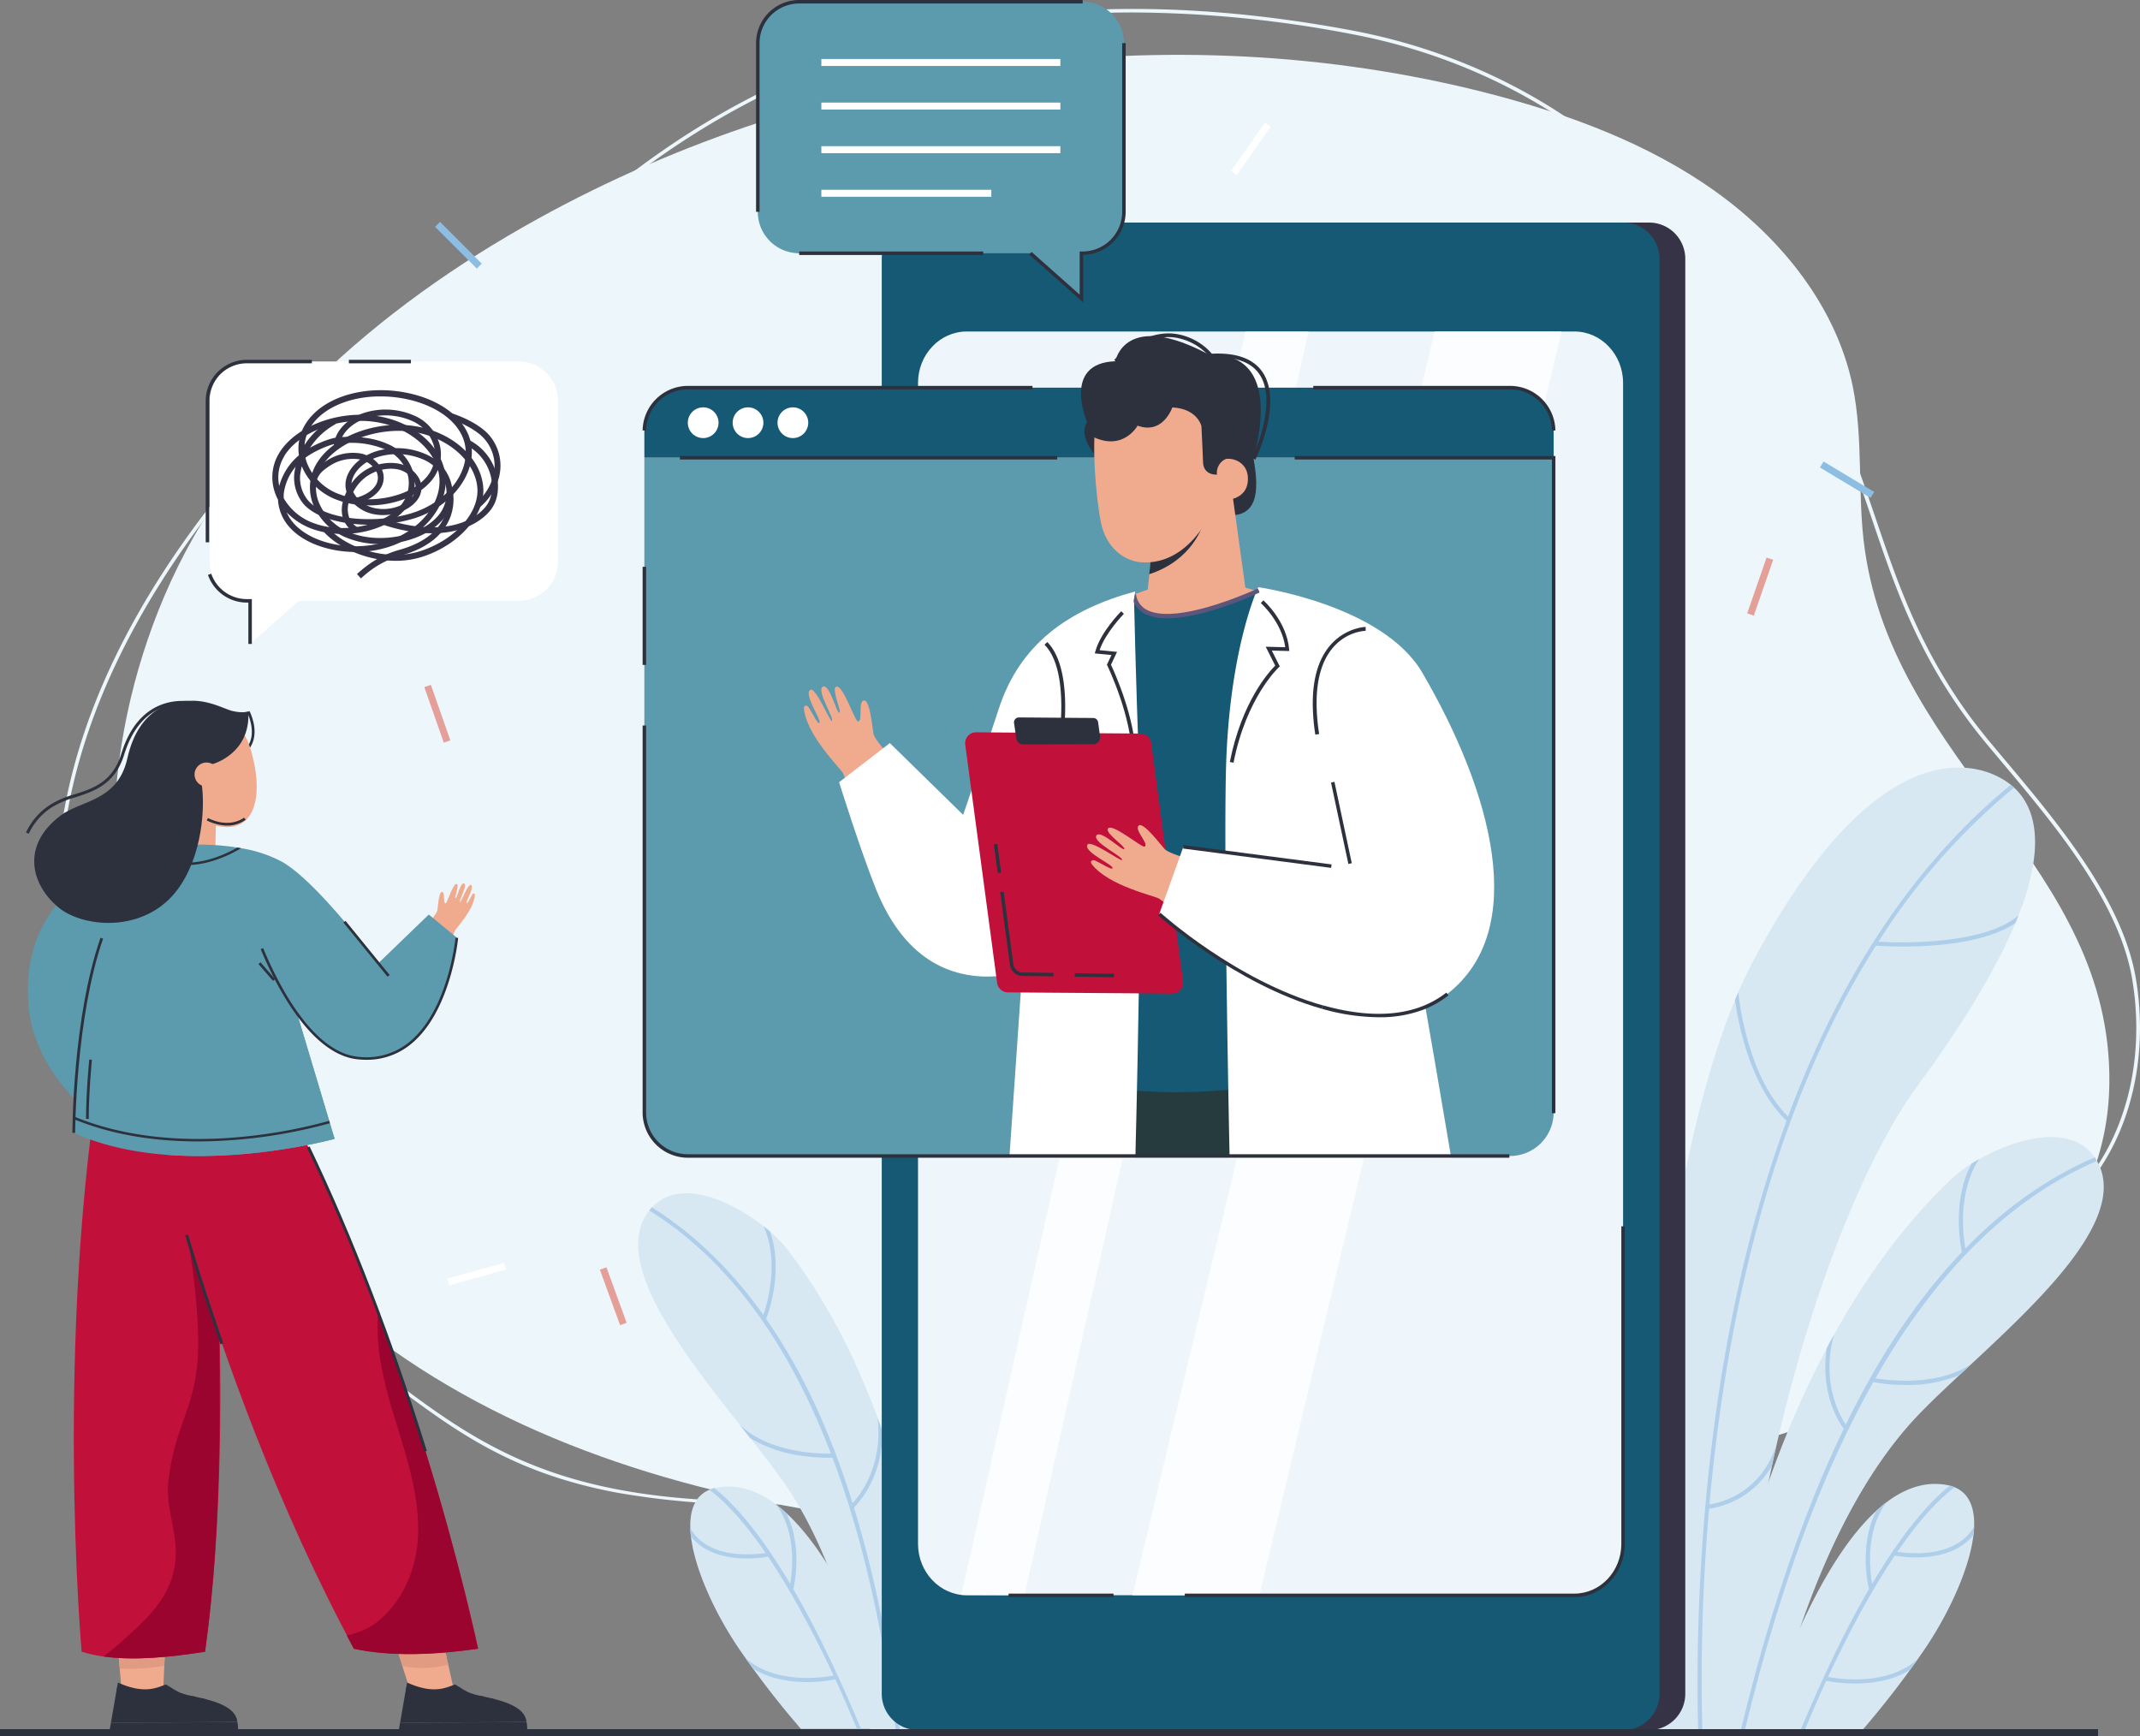 <svg xmlns="http://www.w3.org/2000/svg" viewBox="0 0 613.08 497.37"><rect x="0" y="0" width="613.08" height="497.37" fill="#808080" stroke="none"/><defs><style>.cls-1{fill:#edf6fb;}.cls-2{fill:#d7e8f3;}.cls-3{fill:#aeceea;}.cls-4{fill:#363347;}.cls-5{fill:#165974;}.cls-6{fill:#eef6fb;}.cls-7{opacity:0.77;}.cls-8{fill:#fff;}.cls-9{fill:#2d313d;}.cls-10{fill:#f0ab8f;}.cls-11{fill:#e09b82;}.cls-12{fill:#c1113b;}.cls-13{fill:#5c9aad;}.cls-14{fill:#9b042f;}.cls-15{fill:#253b3e;}.cls-16{fill:#5d567c;}.cls-17{fill:#433a60;}.cls-18{fill:#323847;}.cls-19{fill:#8dbee2;}.cls-20{opacity:0.6;}.cls-21{fill:#df6659;}</style></defs><g id="Layer_2" data-name="Layer 2"><g id="Layer_1-2" data-name="Layer 1"><path class="cls-1" d="M218.31,431a227.15,227.15,0,0,1-41.37-3.35c-27.94-5.18-44-15.9-60.7-28.34C90.7,380.26,64.4,359,45,332.51c-21.34-29.15-31.27-61.43-28-90.89,3.81-33.9,20.15-68.69,48.56-103.38C79.23,121.6,96.86,111.11,113.92,101c14-8.32,28.45-16.92,41-29C195,33.59,262.73-14.75,387.47,8.75,425,15.82,458.45,35.28,480,62c17.12,8,28.94,26,38.84,42.76,8.67,14.69,13.64,29.37,18.45,43.57,7,20.56,14.15,41.82,32.68,64.1,1.43,1.72,2.91,3.48,4.41,5.27,15.07,17.93,33.81,40.25,37.54,62.77,4.56,27.56-4.55,54.19-23.22,67.85-12.66,9.26-30.57,13.49-51.78,12.24-10.67-.64-21.37-2.47-31.72-4.24-7.12-1.22-14.49-2.48-21.79-3.34a211.41,211.41,0,0,0-118.72,20.94c-22.93,11.58-23.69,21.17-24.31,28.89-.67,8.43-1.2,15.09-29.14,19.47C274,428.11,243.54,431,218.31,431ZM324.72,3.57c-85.44,0-136.44,37.87-169.07,69.14C143,84.85,128.47,93.48,114.43,101.83c-17.76,10.56-34.54,20.54-48.05,37C38.09,173.41,21.83,208,18,241.74c-3.28,29.2,6.59,61.23,27.78,90.18,19.3,26.37,45.54,47.59,71,66.59,35.63,26.57,68.4,42.51,194.25,22.78,27.16-4.26,27.64-10.26,28.3-18.56.63-8,1.42-17.87,24.85-29.7a212.36,212.36,0,0,1,119.29-21c7.32.86,14.7,2.12,21.84,3.35,10.32,1.76,21,3.59,31.61,4.22,21,1.24,38.66-2.92,51.13-12.05,18.36-13.43,27.32-39.69,22.82-66.88-3.68-22.25-22.33-44.45-37.31-62.28-1.51-1.8-3-3.56-4.42-5.28-18.65-22.42-25.88-43.77-32.86-64.41-4.79-14.16-9.75-28.79-18.36-43.39-9.89-16.75-20.82-33.45-36.6-41.52a119.79,119.79,0,0,1,8.5,12.43l-.85.51a122.56,122.56,0,0,0-9.71-13.94,44.65,44.65,0,0,0-9.24-3l.2-1a43.56,43.56,0,0,1,7.7,2.37c-21.43-25.77-54.09-44.5-90.69-51.39A338.11,338.11,0,0,0,324.72,3.57Z"/><path class="cls-1" d="M47,308.39c-20-43-18.47-94.13.12-137.7C66.89,124.3,108,88.13,154,62.73,234.9,18,335.09,3.46,425.79,26.59c23.41,6,46.44,14.49,65.71,28.29s34.59,33.3,39.24,55.58c3.21,15.43,1.27,31.42,3.5,47,8.85,61.85,70.89,90.64,70.06,153-.51,39-29,66.28-68.82,90.52C500.55,422.26,141.73,512.35,47,308.39Z"/><path class="cls-2" d="M565,390.55l-3.63,3.38c-4.57,4.26-8.78,8.24-12.16,11.81-30.52,32.22-41.75,90.32-41.75,90.32H489.49s.82-7.93,3.23-20.24c4.17-21.37,13.08-56.54,30.65-89.67.65-1.24,1.31-2.46,2-3.69,9-16.29,20.16-31.93,34-45a35.49,35.49,0,0,1,5.49-4.11q1-.64,2.13-1.26c10.41-5.88,26.31-10.49,33.14-.5.12.16.22.33.33.49C610.33,348,585.47,371.5,565,390.55Z"/><path class="cls-2" d="M578.27,262.26c-.28.71-.57,1.42-.87,2.15-5.17,12.39-14.15,27.73-27.95,46.51-14.63,19.87-30.21,58.14-40.52,103.15a.19.19,0,0,0,0,.07c-.42,1.85-.84,3.71-1.24,5.58l-.07.32A474,474,0,0,0,499,475.78c-.57,6.16-1,14.13-1.32,20.28,0,.52,0-.54-.07,0H470.31c-1.86-32.14,1.08-147.41,26.75-209.6.3-.74.61-1.47.92-2.19q1.92-4.44,4-8.45c35.78-67.29,65.08-58.2,74.08-51,.3.24.58.47.84.71l.07.07C583.91,232,585.58,243.65,578.27,262.26Z"/><path class="cls-2" d="M551.36,472.5a262.44,262.44,0,0,1-18.18,23.56H504.47c.15-.34,22.11-76.37,53.27-70.64C572.93,428.2,563.41,454.79,551.36,472.5Z"/><path class="cls-3" d="M577,225.63a186.3,186.3,0,0,0-38.85,44.15l-.73,1.14c-31.33,49.42-43.36,111.71-47.69,160.13,0,.41-.07.81-.1,1.22a558,558,0,0,0-1.92,63.79h-1.18c-.59-19.78-.67-71.82,11.34-126.59a374.54,374.54,0,0,1,13.94-48.37l.45-1.22a286.18,286.18,0,0,1,12.82-29.53c13.64-27,30.8-49,51-65.5.3.24.58.47.84.71Z"/><path class="cls-3" d="M578.27,262.26c-.28.71-.57,1.42-.87,2.15-8.49,5.77-23.21,6.76-32.33,6.76-3.82,0-6.65-.18-7.63-.25l-.33,0,.1-1.19,1,.07C543.33,270.07,568,271,578.27,262.26Z"/><path class="cls-3" d="M513.06,320.62l-.8.88-.43-.4c-10.42-9.87-13.83-27.82-14.77-34.64.3-.74.61-1.47.92-2.19.42,3.88,3.1,24.62,14.3,35.61C512.53,320.14,512.79,320.38,513.06,320.62Z"/><path class="cls-3" d="M507.6,420a25,25,0,0,1-18,12.23l-.19,0-.09-1.19.38-.05c2.34-.32,14.61-2.73,19.18-17Z"/><path class="cls-3" d="M560,426.06c-5.62,4.26-11.18,10.85-16.42,18.5l-.73,1.07c-7.24,10.75-13.84,23.45-19.14,34.76l-.52,1.11c-2.42,5.21-4.56,10.33-6.35,14.56,0,.07-.06-.08-.09,0h-1.1c4.6-10.93,11.59-26.78,19.81-40.84l.9-1.52c6.84-11.49,14.48-21.93,22.28-28.1A10.85,10.85,0,0,1,560,426.06Z"/><path class="cls-3" d="M549.44,475.28c-.75,1.06-1.5,2.1-2.26,3.13-5.08,3.1-11,3.89-15.73,3.89a43.14,43.14,0,0,1-8.31-.8l-.39-.09.28-1.15.63.13C526.75,481,540.56,483.15,549.44,475.28Z"/><path class="cls-3" d="M565.56,437.32c0,.78-.08,1.57-.18,2.39-4.24,5.35-11.33,6.45-16.45,6.45a34.19,34.19,0,0,1-6.13-.53,11.43,11.43,0,0,1,.2-1.17l.53.1C546.4,445,560.17,446.71,565.56,437.32Z"/><path class="cls-3" d="M536.31,453.7c.15.8.26,1.27.27,1.3l-1.16.29a.2.2,0,0,0,0-.07c-.27-1.1-2.89-12.73,2.14-22.45,1-.87,1.92-1.68,2.91-2.42-6.12,8.23-4.81,19.54-4.15,23.34Z"/><path class="cls-2" d="M268.8,496.37H249.45c-3-20.11-9.68-49.63-24.53-71.14-2.73-4-6.21-8.44-10-13.25q-1.49-1.86-3-3.81c-17-21.49-37.49-47.94-25.51-61.86h0c.15-.14.26-.29.39-.42,8.1-8.64,22.79-1.79,32,5.44.65.52,1.28,1,1.87,1.54a35.16,35.16,0,0,1,4.7,4.81c11.38,14.71,19.83,31.51,26.1,48.61.47,1.29.93,2.58,1.37,3.87C263.94,442.18,267.65,474.8,268.8,496.37Z"/><path class="cls-2" d="M211.66,472.25a255.42,255.42,0,0,0,17.8,23.05h28.1c-.15-.33-21.64-74.74-52.14-69.14C190.56,428.89,199.87,454.91,211.66,472.25Z"/><path class="cls-3" d="M203.26,426.79c5.5,4.18,10.94,10.62,16.07,18.1l.71,1.05c7.09,10.53,13.55,23,18.74,34,.17.36.34.72.5,1.08,2.38,5.1,4.47,10.11,6.21,14.25,0,.07.07-.07.1,0h1.07c-4.5-10.7-11.34-26.21-19.38-40l-.89-1.5c-6.69-11.24-14.17-21.46-21.8-27.49A8.64,8.64,0,0,0,203.26,426.79Z"/><path class="cls-3" d="M213.55,475c.73,1,1.47,2.06,2.21,3.07,5,3,10.76,3.81,15.39,3.81a41.66,41.66,0,0,0,8.13-.79l.39-.09-.28-1.12-.61.13C235.75,480.57,222.24,482.67,213.55,475Z"/><path class="cls-3" d="M197.77,437.82c0,.75.08,1.53.18,2.33,4.14,5.24,11.09,6.31,16.1,6.31a33.18,33.18,0,0,0,6-.52,11.34,11.34,0,0,0-.2-1.14l-.51.09C216.52,445.35,203,447,197.77,437.82Z"/><path class="cls-3" d="M226.39,453.84c-.14.79-.25,1.25-.26,1.27l1.13.29a.14.14,0,0,1,0-.06c.26-1.09,2.83-12.47-2.1-22q-1.4-1.28-2.85-2.37c6,8.06,4.71,19.12,4.06,22.85Z"/><path class="cls-3" d="M257.85,496.37h-1.12Q251,450.8,238.51,417.64l-.45-1.16c-12.44-32.49-29.8-55.82-52-69.67l.31-.5h0l.31-.47.08.05c12,7.53,22.69,17.83,31.9,30.77l.83,1.17a169,169,0,0,1,16.4,29.95,225.72,225.72,0,0,1,8.34,22.81c.15.43.28.84.4,1.27C250.45,450.73,254.84,472.34,257.85,496.37Z"/><path class="cls-3" d="M211.92,408.18l3,3.81a38.09,38.09,0,0,0,14.38,5,51.31,51.31,0,0,0,9.22.6h.38l-.07-1.16-.75,0C234.65,416.52,220.28,416.2,211.92,408.18Z"/><path class="cls-3" d="M218.7,376.65c-.17.51-.28.8-.29.82l1.08.44a.92.92,0,0,1,0-.09c.52-1.31,5.1-13.59,1.13-25-.59-.51-1.21-1-1.86-1.54C223.34,361.51,219.81,373.46,218.7,376.65Z"/><path class="cls-3" d="M243.64,431.22l.77.87s.11-.09.28-.26c1.45-1.45,8.17-8.85,8.14-21.68q-.68-1.93-1.38-3.87c1.48,13.73-5,22-7.15,24.28A8.15,8.15,0,0,1,243.64,431.22Z"/><path class="cls-3" d="M499.78,496.06h-1.16c10.87-45.21,25.06-82.36,42.18-109.68,16.7-26.65,36.67-45.1,59.38-54.84l.47,1.09C555.08,352.17,521.14,407.22,499.78,496.06Z"/><path class="cls-3" d="M565,390.56l-3.62,3.37A38.74,38.74,0,0,1,546,396.77a52,52,0,0,1-9.4-.83l-.38-.07.25-1.16.76.14C540.72,395.43,555.28,397.35,565,390.56Z"/><path class="cls-3" d="M563.06,357.67c.09.54.16.85.17.87l-1.16.27a.84.84,0,0,0,0-.1c-.31-1.4-3-14.52,2.76-25.37q1-.64,2.13-1.26C560.74,341.65,562.44,354.27,563.06,357.67Z"/><path class="cls-3" d="M529.34,408.86l-.91.76a3.06,3.06,0,0,1-.24-.31c-1.24-1.69-6.87-10.21-4.82-23.16.65-1.24,1.31-2.46,2-3.69-3.64,13.63,1.64,23,3.42,25.63C529.12,408.59,529.33,408.85,529.34,408.86Z"/><path class="cls-4" d="M482.81,74.15V485.24a10.4,10.4,0,0,1-10.4,10.4H270.34A10.4,10.4,0,0,1,260,485.24V74.15a10.38,10.38,0,0,1,10.39-10.39H472.41A10.38,10.38,0,0,1,482.81,74.15Z"/><path class="cls-5" d="M475.43,74.15V485.24a10.4,10.4,0,0,1-10.4,10.4H263a10.4,10.4,0,0,1-10.39-10.4V74.15A10.38,10.38,0,0,1,263,63.76H465A10.38,10.38,0,0,1,475.43,74.15Z"/><path class="cls-6" d="M451.05,457H276.94c-7.68,0-13.94-6.61-13.94-14.72V109.69c0-8.12,6.26-14.72,13.94-14.72H451.05c7.68,0,13.94,6.6,13.94,14.72V442.32C465,450.43,458.73,457,451.05,457Z"/><g class="cls-7"><path class="cls-8" d="M374.88,95,293.5,457s-17.58,0-18.09-.09L356.79,95Z"/></g><g class="cls-7"><polygon class="cls-8" points="447.38 94.96 360.79 457.04 324.42 457.04 411.01 94.96 447.38 94.96"/></g><path class="cls-9" d="M451.05,457.54H339.42v-1H451.05c7.41,0,13.44-6.38,13.44-14.22v-91h1v91C465.49,450.71,459,457.54,451.05,457.54Zm-132,0H288.94v-1H319Z"/><polygon class="cls-10" points="34.99 486.19 33.34 466.84 47.53 466.84 46.67 486.19 34.99 486.19"/><path class="cls-11" d="M33.38,467.15,34.33,478a56.81,56.81,0,0,0,12.75-.8l.5-11.25Z"/><path class="cls-9" d="M31.26,496.54h36.9a11.88,11.88,0,0,0-.15-3.2s-36.24.21-36.24.21Z"/><path class="cls-9" d="M31.77,493.55,68,493.31c-.34-3.75-5-5.51-9.44-6.63l-.88-.21-1.83-.42-.88-.19a20.1,20.1,0,0,1-3.5-1c-.65-.31-1.45-.76-2.14-1.18l-.65-.41c-.65-.4-1.12-.71-1.12-.71-2.37.77-5.94,3-13.78-.55l-.23,1.37-.14.77Z"/><path class="cls-9" d="M57.67,486.47a8.35,8.35,0,0,1,.61,2.64l.74,0a9.53,9.53,0,0,0-.47-2.4Z"/><path class="cls-9" d="M55,485.86a8.19,8.19,0,0,1,.67,2.78l.74,0a8.75,8.75,0,0,0-.53-2.57Z"/><path class="cls-9" d="M33.4,484.18a18.53,18.53,0,0,0,8.29,2.16,11.57,11.57,0,0,0,7.63-2.63l-.65-.41c-1.38,1.18-6.42,4.55-15.13.11Z"/><path class="cls-12" d="M58.75,473.18c-13.42,2.11-25.88,3-35.36,0,0,0-8-89.92,6.19-172.54l28.44.12S69,400.06,58.75,473.18Z"/><path class="cls-9" d="M61.53,218.64c5.32-.44,8.83-2.14,10.43-5,2.39-4.34-.36-9.7-.48-9.93l-.68.36s2.68,5.23.49,9.2c-1.47,2.67-4.78,4.24-9.83,4.65Z"/><polygon class="cls-10" points="118.08 486.19 111.98 466.84 126.17 466.84 130.49 486.19 118.08 486.19"/><path class="cls-11" d="M112,466.68l3.36,10.64a30.12,30.12,0,0,0,13.06-.43L126,466.08h-5.07Z"/><path class="cls-13" d="M43.05,243.47s-38.29,7-34.84,44.89C9.64,304.1,21.54,315,21.54,315l4.37-13.31,15.31,5.15Z"/><polygon class="cls-10" points="61.56 248.38 62.08 227.62 50.05 225.74 44.04 245.64 61.56 248.38"/><path class="cls-10" d="M57.36,234.93c-7.27-3.33-14.61-15.22-9.36-26.82,4.16-9.21,20.18-4,23.27,4.95C76.08,226.93,74.07,242.57,57.36,234.93Z"/><path class="cls-10" d="M122.64,264.61c.57-.71,2.5-2.91,2.66-3.81s.38-5.42,1.35-5.28.2,3.27,1,3.25c.5,0,2.21-6.12,3.27-5.5.7.41-.83,4-.39,4s1.39-4.71,2.45-4.15-1.75,5.16-1.22,5.4c.27.12,2.32-5.46,3.18-5,1.15.64-1.73,4.91-1.23,5.24.24.17,1-1.52,1.57-2.47.31-.53.79-.36.77.06-.23,4.32-5.54,9.69-5.79,10.38-.38,1-.77,2-1.17,3Z"/><path class="cls-12" d="M137,472.32c-12.95,1.83-25.06,2.26-35.58,0-43.64-81-61.91-172.42-61.91-172.42H73.18C116.74,374.93,137,472.32,137,472.32Z"/><path class="cls-13" d="M108.49,275.85,122.84,262l8.06,6.65s-3.41,37.21-28.52,34.42c-17.71-2-29.19-36.16-29.19-36.16Z"/><path class="cls-13" d="M21.15,324.54c30.45,13.86,74.7,1.73,74.7,1.73l-1.35-4.49-.2-.69L82.79,282.76l30.26-.36S92.78,253.94,81,247a37.4,37.4,0,0,0-11.9-4L68,242.81a69,69,0,0,0-24.6.56c-.29,0-.57.12-.85.18a43.65,43.65,0,0,0-12.44,4.71s2.17,12.22-.87,20.53c-6.92,18.88-8,41.43-8.07,51,0,.27,0,.53,0,.77C21.1,323.1,21.15,324.54,21.15,324.54Z"/><path class="cls-13" d="M47.77,330.83l1.35.11,1,.05c23.69,1.33,45.75-4.73,45.75-4.73l-1.35-4.48-.2-.68-8.94-29.91c-1.51-1.54-9.1-13.9-10.28-18.9,0,0-.5,12.79,3.52,23.29,2.54,6.62,5.39,16.46,2,22.71C76.23,326.38,48.15,330.72,47.77,330.83Z"/><rect class="cls-9" x="104.61" y="261.81" width="0.77" height="20.03" transform="translate(-148.11 127.43) rotate(-39.18)"/><path class="cls-9" d="M64.2,236.46a9,9,0,0,0,6.2-1.64l-.5-.59c-.15.14-4,3.22-10.33.12l-.34.69A13.69,13.69,0,0,0,64.2,236.46Z"/><path class="cls-9" d="M21.12,320.6c11.72,4.82,24.26,6.4,35.69,6.4a144.85,144.85,0,0,0,37.69-5.22l-.2-.69c-8.51,2.43-43.57,11.05-73.17-1.26C21.12,320.1,21.12,320.36,21.12,320.6Z"/><path class="cls-9" d="M21.53,324.54c0-.33.11-32.92,8-55.63l-.73-.25c-8,22.83-8.06,55.55-8.06,55.88Z"/><path class="cls-9" d="M42.51,243.55a15.39,15.39,0,0,0,11,4.28c7.33,0,14.23-4,15.52-4.83L68,242.81c-3.48,2-16,8.28-24.6.56C43.07,243.42,42.79,243.49,42.51,243.55Z"/><path class="cls-9" d="M114.1,496.54H151a11.88,11.88,0,0,0-.15-3.2s-36.24.21-36.24.21Z"/><path class="cls-9" d="M114.62,493.55l36.22-.24c-.35-3.75-5.05-5.51-9.44-6.63l-.88-.21-1.83-.42-.88-.19a20.1,20.1,0,0,1-3.5-1,24.32,24.32,0,0,1-2.14-1.18l-.65-.41c-.65-.4-1.12-.71-1.12-.71-2.37.77-5.94,3-13.78-.55l-.23,1.37-.14.77Z"/><path class="cls-9" d="M140.52,486.47a8.35,8.35,0,0,1,.61,2.64l.74,0a9.53,9.53,0,0,0-.47-2.4Z"/><path class="cls-9" d="M137.81,485.86a8.19,8.19,0,0,1,.67,2.78l.74,0a8.75,8.75,0,0,0-.53-2.57Z"/><path class="cls-9" d="M116.25,484.18a18.52,18.52,0,0,0,8.28,2.16,11.58,11.58,0,0,0,7.64-2.63l-.65-.41c-1.38,1.18-6.42,4.55-15.13.11Z"/><rect class="cls-9" x="76.05" y="275.15" width="0.77" height="6.38" transform="translate(-163.53 117.92) rotate(-40.88)"/><path class="cls-9" d="M24.65,320.53h.77c0-7.46.9-16.82.91-16.92l-.76-.07C25.56,303.63,24.65,313,24.65,320.53Z"/><path class="cls-9" d="M16.8,260c7.16,5.95,26.08,7.74,35.26-6.89,6.75-10.77,6.37-24.24,5.77-28.06l3.05-6.15s11-2.88,10.26-15.14c0,0-1.28.72-4.72-.11-1.91-.47-6.73-3.17-11.94-2.88h0c-4.65-.12-14.67,1.55-18,16.5-2.75,12.32-13.32,12-19,16.28C6.05,242.05,8.71,253.32,16.8,260Z"/><path class="cls-10" d="M55.78,221.35a3.43,3.43,0,1,0,3.91-2.86A3.42,3.42,0,0,0,55.78,221.35Z"/><path class="cls-9" d="M8.24,238.85a17.9,17.9,0,0,1,7.33-8,26.23,26.23,0,0,1,5.92-2.41c5.37-1.73,11.45-3.68,14.09-12.27C40,201.85,49.92,201.3,54,201.73h.18c3.72.14,7.06,1.76,9.28,2.84a17.2,17.2,0,0,0,2,.88l.26-.8a19.84,19.84,0,0,1-1.85-.84C61.5,202.69,58,201,54.1,200.89h-.05c-4.31-.45-14.71.16-19.28,15-2.5,8.17-8.11,10-13.54,11.71a26.85,26.85,0,0,0-6.11,2.51,18.71,18.71,0,0,0-7.66,8.38Z"/><path class="cls-14" d="M29.74,474.56c8.4,1.18,18.41.29,29-1.37,4-28.54,4.54-60.64,4-89.7,0,.34-8.72-27.69-8.72-27.69s3.79,21.89,2.49,35.07c-1.34,13.61-6.32,17.63-8.24,33-1.12,9,3.36,15.72,1.73,25.11-1.72,9.88-9.29,16-16.69,22.64C32.24,472.55,30.91,473.51,29.74,474.56Z"/><path class="cls-9" d="M63.18,385.14l.79-.28c-3.54-10.18-6.94-20.67-10.11-31.2l-.81.25C56.22,364.44,59.63,375,63.18,385.14Z"/><path class="cls-14" d="M99.34,468.51c.67,1.27,1.34,2.54,2,3.82,10.52,2.25,22.63,1.82,35.58,0A734.66,734.66,0,0,0,108.36,376c-.9,9.51,1.44,19.42,4.24,28.71,3.68,12.22,8.17,24.66,7,37.37-.81,9.21-5.56,19-13.64,24A23.34,23.34,0,0,1,99.34,468.51Z"/><path class="cls-9" d="M121.47,415.91l.81-.25c-10-32.19-21.25-61.54-33.59-87.24l-.76.37C100.25,354.45,111.54,383.76,121.47,415.91Z"/><path class="cls-9" d="M105,303.61a24.44,24.44,0,0,1-2.67-.15c-13.84-1.54-23.94-22.58-27.64-31.55l.7-.29c3.65,8.85,13.58,29.6,27,31.1a19.36,19.36,0,0,0,14.9-4.22c11.19-9.13,13.19-29.66,13.21-29.86l.75.06c0,.21-2.05,21.05-13.49,30.38A19.73,19.73,0,0,1,105,303.61Z"/><path class="cls-8" d="M159.85,114.86v46a11.28,11.28,0,0,1-11.28,11.29h-63L71.65,184.48V172.13h-.31a11.28,11.28,0,0,1-11.28-11.29v-46a11.28,11.28,0,0,1,11.28-11.28h77.23A11.28,11.28,0,0,1,159.85,114.86Z"/><path class="cls-4" d="M101.9,144.34c3.58-.77,6.47-2.77,7.55-5.23a5.66,5.66,0,0,0-.35-5.2,8.66,8.66,0,0,0-6.58-4.11,13.79,13.79,0,0,0-9.12,2.3c-2.39,1.64-3.25,2.47-4.31,4.84l1.55.7c.88-1.95,1.43-2.57,3.72-4.12a12.14,12.14,0,0,1,8-2,7.1,7.1,0,0,1,5.3,3.26,4,4,0,0,1,.27,3.67c-.85,1.94-3.34,3.6-6.35,4.25Z"/><path class="cls-4" d="M83,151.09a12.78,12.78,0,0,1-3.36-7.93,14.83,14.83,0,0,1-.83-1.92A13.24,13.24,0,0,1,80,129.76c4.7-7.69,17-12.33,28.09-10.57,10.86,1.73,19.09,9.22,19.58,17.81.46,8.18-6.36,16.45-16.23,19.66a31.15,31.15,0,0,1-9.56,1.47C94.36,158.13,87,155.58,83,151.09Zm-1.52-20.44A11.53,11.53,0,0,0,80,139.23,17.27,17.27,0,0,1,86.19,130c2.82-2.23,7.92-4.47,10.7-4.71,3.86-.33,9.46-.26,14.25,1.94a12.66,12.66,0,0,1,7.48,9.05,11.73,11.73,0,0,1-3.24,10.38c-5.64,5.87-17.26,8-25.91,4.87a19,19,0,0,1-7.32-4.74A11.53,11.53,0,0,0,84.22,150c5.41,6,17.12,8.2,26.67,5.09,9.14-3,15.47-10.52,15-17.94-.43-7.67-8.23-14.65-18.14-16.23a28.2,28.2,0,0,0-4.41-.34C94.36,120.53,85.12,124.62,81.43,130.65ZM97,127c-2.46.21-7.22,2.33-9.79,4.35h0a14.9,14.9,0,0,0-5.93,10.18c0,.4,0,.8,0,1.19a16.21,16.21,0,0,0,8.79,7.22c7.93,2.91,19,.88,24.09-4.45a10,10,0,0,0,2.79-8.88,11,11,0,0,0-6.51-7.82,25,25,0,0,0-10.24-1.92C99.16,126.85,98.1,126.89,97,127Z"/><path class="cls-4" d="M137.44,145.34a16.88,16.88,0,0,0,5.1-7.29,13.36,13.36,0,0,0-2.26-13.22c-2.08-2.51-6.22-4.94-11.07-6.5l-.52,1.63c4.56,1.46,8.39,3.69,10.27,6a11.69,11.69,0,0,1,2,11.57,15.15,15.15,0,0,1-4.6,6.55Z"/><path class="cls-4" d="M123.74,152.78c8,0,13.57-2.84,16.54-6.34,1.9-2.24,2.66-5.1,2.3-8.75a15.22,15.22,0,0,0-8.2-11.64l-.82,1.49a13.55,13.55,0,0,1,7.32,10.32c.31,3.16-.31,5.61-1.9,7.48-4.1,4.83-13.78,8.25-28.64,3.37l-.53,1.62A44.68,44.68,0,0,0,123.74,152.78Z"/><path class="cls-4" d="M92.78,152.38l1.27-1.14c5.13,5.65,16.73,9.79,26.5,6.6S137.17,147,136.77,140c-.44-7.67-8.24-14.64-18.15-16.23-10.24-1.63-22.07,2.75-26.36,9.78a11.59,11.59,0,0,0-1.07,10,15.69,15.69,0,0,0,9.69,9.24c7.94,2.92,19,.88,24.09-4.45a10,10,0,0,0,2.8-8.88,11,11,0,0,0-6.51-7.82A18.9,18.9,0,0,0,108,131c-4.08,1.39-7,4.42-7.3,7.46a13.9,13.9,0,0,1,3.51-3.46,13.7,13.7,0,0,1,9.13-2.31,8.66,8.66,0,0,1,6.57,4.11,5.69,5.69,0,0,1,.36,5.2c-1.67,3.77-7.44,6.24-12.62,5.4a11,11,0,0,1-7.39-4.45,7.23,7.23,0,0,0-.06,5.74,6.09,6.09,0,0,0,2.26,2.41l-.91,1.45a7.81,7.81,0,0,1-2.89-3.12c-1.11-2.31-1-5.06.45-8.18,0-.12.11-.24.16-.35a7.14,7.14,0,0,1-.3-2.16c.11-3.84,3.59-7.69,8.48-9.35a20.34,20.34,0,0,1,14.51.72,12.65,12.65,0,0,1,7.47,9.05,11.7,11.7,0,0,1-3.24,10.38c-5.63,5.87-17.26,8.05-25.91,4.87a17.35,17.35,0,0,1-10.71-10.28,13.27,13.27,0,0,1,1.22-11.48c4.71-7.69,17-12.33,28.09-10.57,10.86,1.73,19.09,9.22,19.58,17.81.44,7.8-7,16.21-17.39,19.59a25,25,0,0,1-7.71,1.18C105.11,160.65,97,157,92.78,152.38Zm12.41-16a12.69,12.69,0,0,0-4,4.58,9,9,0,0,0,6.8,4.72c4.39.72,9.42-1.34,10.77-4.4a4,4,0,0,0-.27-3.67,7.08,7.08,0,0,0-5.3-3.26,9.39,9.39,0,0,0-1.19-.07A12.31,12.31,0,0,0,105.19,136.4Z"/><path class="cls-4" d="M87.07,144.5a11.7,11.7,0,0,1-2.55-10.09,18,18,0,0,1,1.13-3.89,13.25,13.25,0,0,1,1.84-9c4.48-7.33,15.79-11.14,27.5-9.27s19.71,8.49,20.17,16.52-6.36,16.44-16.23,19.65a43.07,43.07,0,0,1-13,1.91C98.21,150.3,90.66,148.45,87.07,144.5Zm1.87-22.12a11.78,11.78,0,0,0-1.7,5.1A22.12,22.12,0,0,1,95.33,120l.81,1.5a20.38,20.38,0,0,0-8.71,9.3,12.37,12.37,0,0,0,.45,1.66,15.64,15.64,0,0,0,9.69,9.24c7.93,2.92,19,.88,24.09-4.44a10,10,0,0,0,2.79-8.88,11,11,0,0,0-6.51-7.83,18.88,18.88,0,0,0-13.24-.66c-4.23,1.44-7.24,4.65-7.32,7.79l-1.71,0c.1-3.84,3.59-7.69,8.48-9.35a20.37,20.37,0,0,1,14.5.72,12.7,12.7,0,0,1,7.48,9.06,11.74,11.74,0,0,1-3.24,10.38c-5.64,5.86-17.26,8-25.91,4.86a17.42,17.42,0,0,1-10.52-9.77c-.11.41-.19.81-.26,1.22a10,10,0,0,0,2.14,8.66c5.29,5.83,20.24,6.61,30.06,3.41,9.14-3,15.47-10.52,15-17.94-.4-7.2-7.93-13.2-18.73-14.92a34.35,34.35,0,0,0-5.5-.44C100.37,113.47,92.32,116.86,88.94,122.38Z"/><path class="cls-4" d="M102.26,164.44c.71-.62,1.44-1.26,2.22-1.86a27.81,27.81,0,0,1,9.72-5c16.25-4.45,14-15.63,13.91-16.1l1.67-.38c0,.13,2.74,13.23-15.13,18.13a26.09,26.09,0,0,0-9.12,4.66c-.74.58-1.45,1.2-2.14,1.81Z"/><path class="cls-9" d="M72.15,184.48h-1V172.63h-.43a11.79,11.79,0,0,1-11.14-7.94l.94-.32a10.8,10.8,0,0,0,10.2,7.26h1.43Z"/><path class="cls-9" d="M59.93,155.36h-1v-40.5a11.8,11.8,0,0,1,11.79-11.78H89.35v1H70.72a10.8,10.8,0,0,0-10.79,10.78Z"/><rect class="cls-9" x="99.95" y="103.08" width="17.77" height="1"/><path class="cls-5" d="M445.1,123.32v7.82H184.6v-7.82a12.52,12.52,0,0,1,12.7-12.27H432.41A12.51,12.51,0,0,1,445.1,123.32Z"/><path class="cls-13" d="M445.1,131.14V318.91a12.51,12.51,0,0,1-12.69,12.26H197.3a12.51,12.51,0,0,1-12.7-12.26V131.14Z"/><path class="cls-9" d="M313.45,130s-4.61-5.37-2-9.05c0,0-7.4-16.92,8.08-17.46,0,0,2.67-15.09,27.37-1.59,0,0,20.77-3.48,12.24,29.55,1.25,7.3,1.93,16-6.32,16.16Z"/><path class="cls-10" d="M356.78,168.36l-4.23-30.52-21.74,12.58-2,18.47-10.37,3.69c7.18,9.34,33.15,11.66,45.08-2.35Z"/><path class="cls-9" d="M329.24,164.51c12.81-4.2,15.45-14.51,15.45-14.51l-14.37,4.41Z"/><path class="cls-10" d="M349.66,131.94s2.33-14.85-6.26-19.76-25.59-5.16-29,6.46c-1.95,6.59-.44,24.28,1.07,31.36,1.36,6.36,6.22,11.14,12.54,11.14,15,0,21.08-19,21.08-19Z"/><path class="cls-15" d="M394.25,331.48H295.58c1.47-14,2.69-25.14,3.52-31.74h93.36Z"/><path class="cls-5" d="M360.61,169.16s-33.43,15.7-35.78,1.15l-5.38,1.8-9.17,137.27c16.58,5.63,40.5,3.66,66,0L377.25,183l-7.12-11.9Z"/><path class="cls-8" d="M325.26,332H289.15l3.63-52.69,9-85.42c.06.92,23.07-23.58,23.07-23.58s.61,27.76,1.43,47C327.51,246.59,325.26,332,325.26,332Z"/><path class="cls-8" d="M352.27,332s-1.83-86.94-1-113.1c.69-21.3,4.2-36,6.67-43.85.65-2.05,1.23-3.65,1.65-4.77.13-.31.24-.58.33-.83a1.42,1.42,0,0,0,.08-.18l.28-.67.17-.36,1.16,1.13.49.48.93.9,14.17,13.86,2.33,2.28.78.77L393,200l7.55,43.51,6.16,35.52,4.54,26.14h0l.13.78,4.42,26Z"/><path class="cls-10" d="M255.39,217.1c-1.1-1.25-4.76-5.17-5.12-6.81s-1-9.92-2.79-9.61-.17,6-1.67,6c-.93,0-4.43-11.09-6.35-9.88-1.25.8,1.78,7.22,1,7.39s-2.83-8.54-4.75-7.46,3.53,9.36,2.57,9.83c-.48.23-4.59-9.86-6.14-8.94-2.06,1.24,3.48,8.9,2.58,9.54-.44.32-1.91-2.73-3-4.44-.61-.94-1.48-.6-1.41.16.68,7.91,10.73,17.44,11.24,18.69q1.13,2.79,2.33,5.41Z"/><path class="cls-16" d="M334.38,177.12c10.61,0,25.72-7,26.5-7.4l-.53-1.13c-.23.11-23.06,10.73-31.78,6.13a5.82,5.82,0,0,1-3.13-4.51l-1.23.2a7.08,7.08,0,0,0,3.78,5.42A13.87,13.87,0,0,0,334.38,177.12Z"/><path class="cls-10" d="M349.78,143.28s7.78.66,7.73-6.2c-.06-6.18-7.59-7-9.29-3.89Z"/><path class="cls-8" d="M308.24,272.27s-40.06,25.59-57.36-17.74c-4.54-11.36-10.49-30.44-10.49-30.44l14.54-11.21,21,20.56s5.83-16.93,10.24-30.49c6-18.32,19.71-28.26,39.05-33.51Z"/><path class="cls-9" d="M351.27,131.44a4.34,4.34,0,0,0-2.62,4.53s-3.86.34-4-3.61-.46-10.26-.46-10.26-1.07-5-8.34-5.37c0,0-2.68,7.89-9.94,5.21,0,0-4,7.26-12.52,3.32,0,0-2.67-15.79,11.4-18.48s23.39,1.11,24.48,6C350.66,118.84,351.27,131.44,351.27,131.44Z"/><path class="cls-9" d="M325.36,217.12c0-11.22-6.17-24.76-7.08-26.69l1.74-3.68-5-.49c1.66-5,6.9-10.34,6.95-10.4l-.75-.75c-.24.24-5.92,6-7.41,11.48l-.17.6,4.78.47-1.31,2.77.12.23c.07.15,7.08,14.66,7.07,26.46Z"/><rect class="cls-17" x="286.23" y="250.02" width="31.48" height="1.06" transform="translate(18.32 521.67) rotate(-83.39)"/><path class="cls-18" d="M322.67,242a2.34,2.34,0,1,0,2.34,2.34A2.35,2.35,0,0,0,322.67,242Zm0,3.43a1.09,1.09,0,1,1,0-2.17,1.09,1.09,0,0,1,0,2.17Z"/><path class="cls-9" d="M359.66,131.67c.32-.66,7.84-16.35,2.08-25-2.61-3.9-7.5-5.69-14.56-5.34a17,17,0,0,0-11.26-5.78c-5.47-.4-11.1,2.14-16.72,7.54l.74.76c5.39-5.17,10.73-7.6,15.89-7.24a16.18,16.18,0,0,1,10.69,5.6l.18.22.27,0c6.8-.39,11.47,1.24,13.88,4.85,5.42,8.13-2.07,23.78-2.15,23.93Z"/><path class="cls-9" d="M304.64,210.62a63.8,63.8,0,0,0,.52-8.26c0-6.05-.89-14.15-5.13-18.43l-.79.78c4,4,4.81,11.81,4.81,17.65a64.75,64.75,0,0,1-.51,8.1Z"/><path class="cls-12" d="M335.8,284.65l-47.06-.35a3.14,3.14,0,0,1-3.08-2.72l-9.13-68.24a3.14,3.14,0,0,1,3.13-3.55l47.06.36a3.13,3.13,0,0,1,3.08,2.71l9.13,68.25A3.13,3.13,0,0,1,335.8,284.65Z"/><path class="cls-10" d="M341.57,246.35c-1.59-.49-6.77-1.9-7.92-3.11s-6.1-7.9-7.44-6.71,3,5.2,1.74,6c-.78.49-9.59-7.11-10.58-5.07-.65,1.34,5.3,5.22,4.71,5.78s-6.9-5.78-8-3.85,7.92,6.11,7.35,7c-.28.45-9.08-6-9.91-4.38-1.11,2.15,7.63,5.74,7.2,6.76-.2.51-3.06-1.32-4.9-2.19-1-.48-1.57.27-1.12.88,4.74,6.37,18.3,9.2,19.39,10,1.61,1.19,3.22,2.31,4.83,3.38Z"/><path class="cls-8" d="M381.43,248.15,339,242.61l-6.88,19.2s21.5,19.55,46.71,26.65c10.8,3.05,25.1,4.65,35.82-3.72,23.5-18.34,12.9-57.6-7.16-92-11.37-19.49-47-24.52-47-24.52Z"/><path class="cls-9" d="M353.39,218.5c3.67-18.7,12.86-27.22,12.95-27.31l.3-.27-2.28-4.54,5,.13-.05-.6c-.76-8-7.12-13.7-7.39-13.93l-.71.8c.07.05,6,5.33,7,12.64l-5.6-.15,2.72,5.42c-1.65,1.64-9.57,10.21-13,27.6Z"/><path class="cls-9" d="M376.82,210.45l1.1-.17a58,58,0,0,1-.74-8.82c0-20.22,13.49-20.73,14.06-20.74l0-1.12c-.15,0-15.15.51-15.15,21.86A59,59,0,0,0,376.82,210.45Z"/><rect class="cls-9" x="359.72" y="224" width="1" height="42.77" transform="translate(70.25 570.78) rotate(-82.56)"/><path class="cls-9" d="M395,291.42A60.44,60.44,0,0,1,378.71,289l.28-1c11.32,3.19,21,3.26,28.69.19a27.14,27.14,0,0,0,6.68-3.83l.62.79a28.33,28.33,0,0,1-6.93,4A35.18,35.18,0,0,1,395,291.42Z"/><path class="cls-9" d="M378.71,289c-25-7.06-46.69-26.57-46.91-26.77l.67-.74c.22.2,21.71,19.56,46.52,26.54Z"/><rect class="cls-9" x="383.79" y="223.82" width="1" height="23.83" transform="translate(-40.69 85.28) rotate(-12.03)"/><path class="cls-8" d="M205.85,121.09a4.4,4.4,0,1,1-4.39-4.39A4.4,4.4,0,0,1,205.85,121.09Z"/><path class="cls-8" d="M218.7,121.09a4.4,4.4,0,1,1-4.39-4.39A4.4,4.4,0,0,1,218.7,121.09Z"/><path class="cls-8" d="M231.55,121.09a4.4,4.4,0,1,1-4.4-4.39A4.4,4.4,0,0,1,231.55,121.09Z"/><path class="cls-9" d="M293.15,213.26a2,2,0,0,1-2-1.74l-.64-4.39a1.41,1.41,0,0,1,1.41-1.6l21.29.16a1.42,1.42,0,0,1,1.39,1.23l.54,4a2,2,0,0,1-2,2.3Z"/><rect class="cls-9" x="285.26" y="241.8" width="1" height="8.29" transform="translate(-30.08 40.05) rotate(-7.62)"/><path class="cls-9" d="M301.76,279.71l-8.86-.12a3.64,3.64,0,0,1-3.57-3.15l-2.79-20.86,1-.14,2.79,20.87a2.64,2.64,0,0,0,2.59,2.28l8.87.12Z"/><rect class="cls-9" x="313.01" y="273.74" width="1" height="11.26" transform="translate(29.87 589.03) rotate(-89.21)"/><rect class="cls-9" x="194.78" y="130.64" width="108.09" height="1"/><path class="cls-9" d="M445.6,123.32h-1a12,12,0,0,0-12.19-11.77H376.24v-1h56.17A13,13,0,0,1,445.6,123.32Z"/><path class="cls-9" d="M185.1,123.32h-1a13,13,0,0,1,13.2-12.77h98.49v1H197.3A12,12,0,0,0,185.1,123.32Z"/><rect class="cls-9" x="184.1" y="162.37" width="1" height="28.11"/><polygon class="cls-9" points="445.6 318.91 444.6 318.91 444.6 131.64 370.92 131.64 370.92 130.64 445.6 130.64 445.6 318.91"/><path class="cls-9" d="M432.41,331.67H197.3a13,13,0,0,1-13.2-12.76V207.85h1V318.91a12,12,0,0,0,12.2,11.76H432.41Z"/><rect class="cls-9" y="495.37" width="601.06" height="2"/><rect class="cls-8" x="128.1" y="364.02" width="16.92" height="2" transform="translate(-92.5 49.71) rotate(-15.49)"/><rect class="cls-19" x="528.18" y="129" width="2" height="16.92" transform="translate(138.72 520.16) rotate(-58.99)"/><rect class="cls-19" x="130.33" y="61.79" width="2" height="16.92" transform="translate(-11.21 113.44) rotate(-45)"/><g class="cls-20"><rect class="cls-21" x="124.57" y="197.09" width="2" height="16.92" transform="matrix(0.94, -0.33, 0.33, 0.94, -60.58, 52.69)"/></g><g class="cls-20"><rect class="cls-21" x="174.71" y="362.85" width="2" height="16.92" transform="translate(-116.47 82.57) rotate(-20.01)"/></g><rect class="cls-8" x="349.88" y="41.63" width="16.92" height="2" transform="translate(117.99 311.81) rotate(-55.02)"/><g class="cls-20"><rect class="cls-21" x="495.78" y="167.02" width="16.92" height="2" transform="translate(180.21 589.32) rotate(-70.86)"/></g><path class="cls-13" d="M217.1,12.36V60.68A11.86,11.86,0,0,0,229,72.55H295.2l14.61,13v-13h.32A11.86,11.86,0,0,0,322,60.68V12.36A11.86,11.86,0,0,0,310.13.5H229A11.86,11.86,0,0,0,217.1,12.36Z"/><rect class="cls-8" x="235.31" y="16.9" width="68.47" height="2"/><rect class="cls-8" x="235.31" y="29.39" width="68.47" height="2"/><rect class="cls-8" x="235.31" y="41.88" width="68.47" height="2"/><rect class="cls-8" x="235.31" y="54.37" width="48.69" height="2"/><path class="cls-9" d="M217.6,60.69h-1V12.36A12.37,12.37,0,0,1,229,0h81.17V1H229A11.37,11.37,0,0,0,217.6,12.36Z"/><path class="cls-9" d="M310.31,86.64,294.87,72.92l.66-.75,13.78,12.24V72.05h.82a11.38,11.38,0,0,0,11.36-11.36V12.36h1V60.69A12.37,12.37,0,0,1,310.31,73Z"/><rect class="cls-9" x="228.96" y="72.05" width="52.71" height="1"/></g></g></svg>